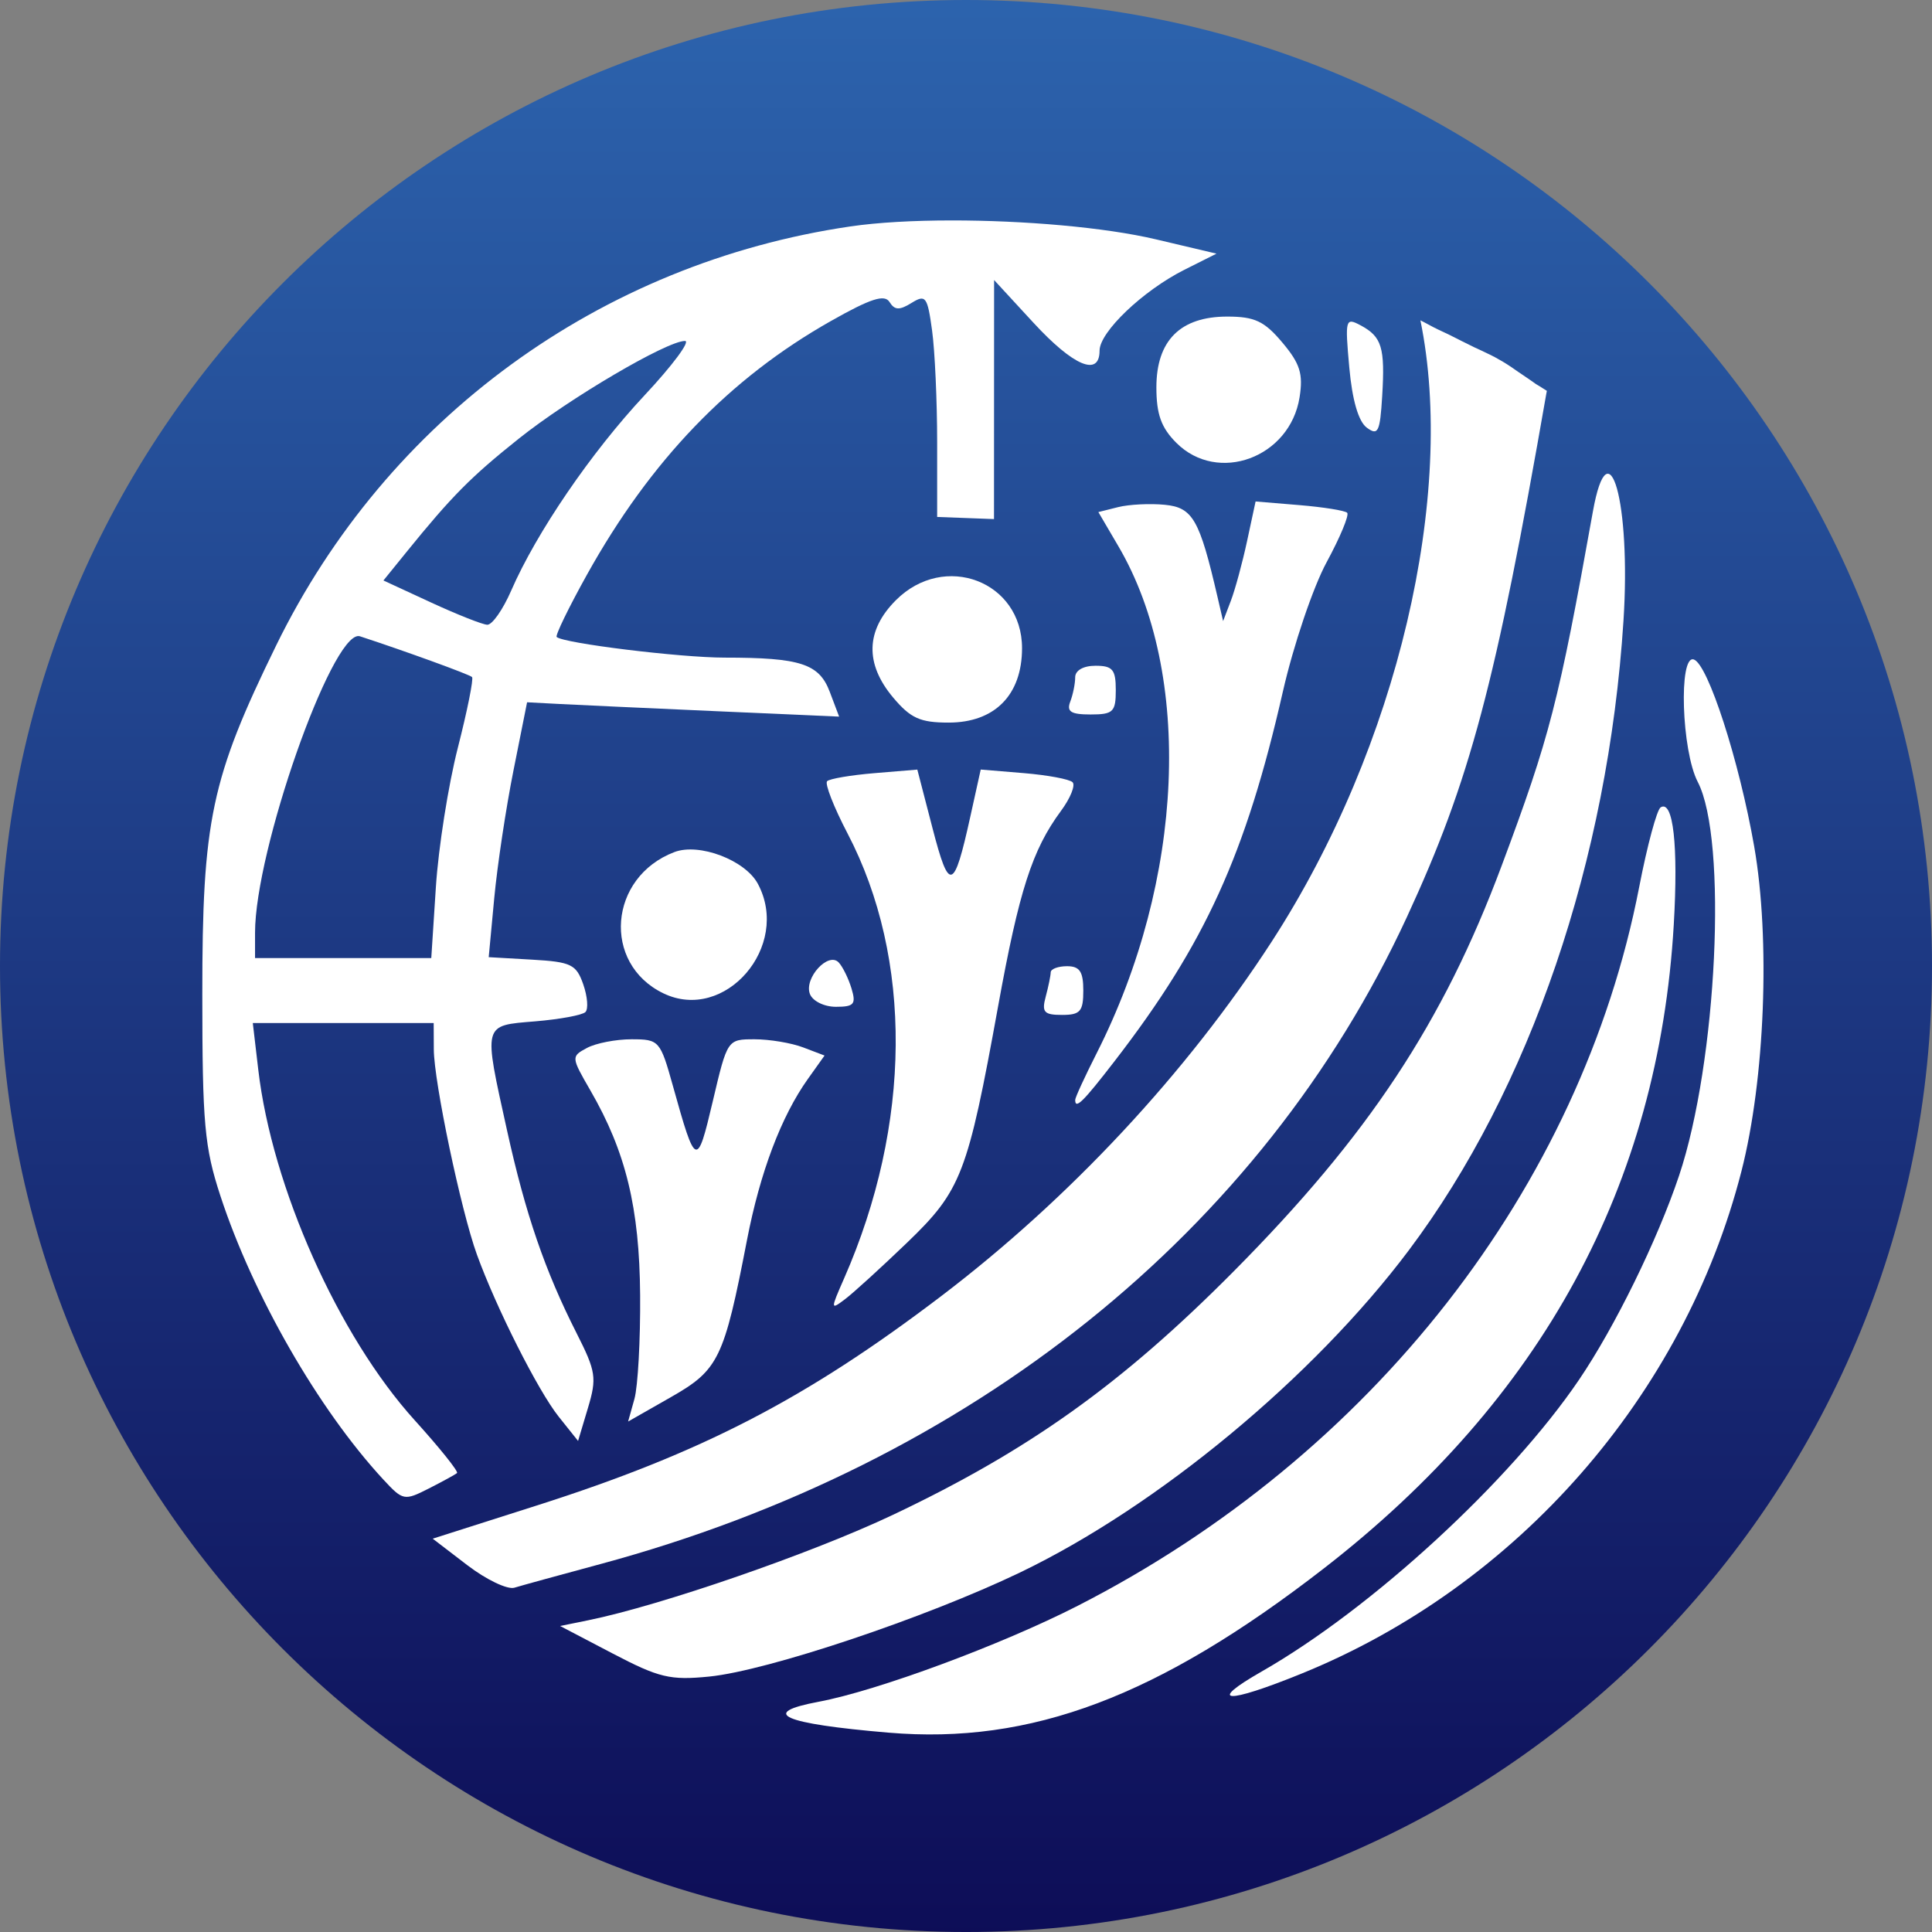 <?xml version="1.0" encoding="UTF-8" standalone="no"?>
<svg
   width="613.791"
   zoomAndPan="magnify"
   viewBox="0 0 460.343 460.343"
   height="613.791"
   preserveAspectRatio="xMidYMid"
   version="1.0"
   id="svg251"
   sodipodi:docname="tks-logo-ns.svg"
   inkscape:version="1.2.2 (732a01da63, 2022-12-09)"
   xmlns:inkscape="http://www.inkscape.org/namespaces/inkscape"
   xmlns:sodipodi="http://sodipodi.sourceforge.net/DTD/sodipodi-0.dtd"
   xmlns="http://www.w3.org/2000/svg"
   xmlns:svg="http://www.w3.org/2000/svg">
  <rect x="0" y="0" width="460.343" height="460.343" fill="#808080" stroke="none"/>
  <sodipodi:namedview
     id="namedview251"
     pagecolor="#ffffff"
     bordercolor="#000000"
     borderopacity="0.25"
     inkscape:showpageshadow="2"
     inkscape:pageopacity="0.0"
     inkscape:pagecheckerboard="0"
     inkscape:deskcolor="#d1d1d1"
     showguides="true"
     inkscape:zoom="0.45254834"
     inkscape:cx="602.14562"
     inkscape:cy="476.19222"
     inkscape:window-width="1920"
     inkscape:window-height="1017"
     inkscape:window-x="-8"
     inkscape:window-y="-8"
     inkscape:window-maximized="1"
     inkscape:current-layer="svg251"
     showgrid="false">
    <sodipodi:guide
       position="1.774,-69.716"
       orientation="1,0"
       id="guide251"
       inkscape:locked="false" />
    <sodipodi:guide
       position="1139.705,-50.406"
       orientation="1,0"
       id="guide252"
       inkscape:locked="false" />
  </sodipodi:namedview>
  <defs
     id="defs136">
    <clipPath
       id="d25a9fce0a">
      <path
         d="M 239.605,126.492 H 699.949 V 586.836 H 239.605 Z m 0,0"
         clip-rule="nonzero"
         id="path4" />
    </clipPath>
    <clipPath
       id="1e1d24980c">
      <path
         d="m 469.777,126.492 c -127.121,0 -230.172,103.051 -230.172,230.172 0,127.121 103.051,230.172 230.172,230.172 127.121,0 230.172,-103.051 230.172,-230.172 0,-127.121 -103.051,-230.172 -230.172,-230.172 z m 0,0"
         clip-rule="nonzero"
         id="path5" />
    </clipPath>
    <linearGradient
       x1="128"
       gradientTransform="matrix(1.798,0,0,1.798,239.604,126.492)"
       y1="1.44195e-05"
       x2="128"
       gradientUnits="userSpaceOnUse"
       y2="256"
       id="af0fef1e82">
      <stop
         stop-opacity="1"
         stop-color="rgb(17.299%, 38.799%, 67.799%)"
         offset="0"
         id="stop5" />
      <stop
         stop-opacity="1"
         stop-color="rgb(17.252%, 38.667%, 67.667%)"
         offset="0.008"
         id="stop6" />
      <stop
         stop-opacity="1"
         stop-color="rgb(17.155%, 38.403%, 67.404%)"
         offset="0.016"
         id="stop7" />
      <stop
         stop-opacity="1"
         stop-color="rgb(17.061%, 38.141%, 67.14%)"
         offset="0.023"
         id="stop8" />
      <stop
         stop-opacity="1"
         stop-color="rgb(16.965%, 37.877%, 66.878%)"
         offset="0.031"
         id="stop9" />
      <stop
         stop-opacity="1"
         stop-color="rgb(16.87%, 37.614%, 66.614%)"
         offset="0.039"
         id="stop10" />
      <stop
         stop-opacity="1"
         stop-color="rgb(16.774%, 37.35%, 66.351%)"
         offset="0.047"
         id="stop11" />
      <stop
         stop-opacity="1"
         stop-color="rgb(16.679%, 37.088%, 66.087%)"
         offset="0.055"
         id="stop12" />
      <stop
         stop-opacity="1"
         stop-color="rgb(16.585%, 36.824%, 65.825%)"
         offset="0.062"
         id="stop13" />
      <stop
         stop-opacity="1"
         stop-color="rgb(16.489%, 36.562%, 65.561%)"
         offset="0.07"
         id="stop14" />
      <stop
         stop-opacity="1"
         stop-color="rgb(16.394%, 36.298%, 65.297%)"
         offset="0.078"
         id="stop15" />
      <stop
         stop-opacity="1"
         stop-color="rgb(16.298%, 36.034%, 65.034%)"
         offset="0.086"
         id="stop16" />
      <stop
         stop-opacity="1"
         stop-color="rgb(16.203%, 35.771%, 64.771%)"
         offset="0.094"
         id="stop17" />
      <stop
         stop-opacity="1"
         stop-color="rgb(16.107%, 35.507%, 64.508%)"
         offset="0.102"
         id="stop18" />
      <stop
         stop-opacity="1"
         stop-color="rgb(16.013%, 35.245%, 64.244%)"
         offset="0.109"
         id="stop19" />
      <stop
         stop-opacity="1"
         stop-color="rgb(15.916%, 34.981%, 63.982%)"
         offset="0.117"
         id="stop20" />
      <stop
         stop-opacity="1"
         stop-color="rgb(15.822%, 34.718%, 63.718%)"
         offset="0.125"
         id="stop21" />
      <stop
         stop-opacity="1"
         stop-color="rgb(15.726%, 34.454%, 63.455%)"
         offset="0.133"
         id="stop22" />
      <stop
         stop-opacity="1"
         stop-color="rgb(15.631%, 34.192%, 63.191%)"
         offset="0.141"
         id="stop23" />
      <stop
         stop-opacity="1"
         stop-color="rgb(15.535%, 33.928%, 62.929%)"
         offset="0.148"
         id="stop24" />
      <stop
         stop-opacity="1"
         stop-color="rgb(15.44%, 33.665%, 62.665%)"
         offset="0.156"
         id="stop25" />
      <stop
         stop-opacity="1"
         stop-color="rgb(15.344%, 33.401%, 62.401%)"
         offset="0.164"
         id="stop26" />
      <stop
         stop-opacity="1"
         stop-color="rgb(15.25%, 33.138%, 62.138%)"
         offset="0.172"
         id="stop27" />
      <stop
         stop-opacity="1"
         stop-color="rgb(15.155%, 32.875%, 61.874%)"
         offset="0.18"
         id="stop28" />
      <stop
         stop-opacity="1"
         stop-color="rgb(15.059%, 32.611%, 61.612%)"
         offset="0.188"
         id="stop29" />
      <stop
         stop-opacity="1"
         stop-color="rgb(14.964%, 32.349%, 61.348%)"
         offset="0.195"
         id="stop30" />
      <stop
         stop-opacity="1"
         stop-color="rgb(14.868%, 32.085%, 61.086%)"
         offset="0.203"
         id="stop31" />
      <stop
         stop-opacity="1"
         stop-color="rgb(14.774%, 31.822%, 60.822%)"
         offset="0.211"
         id="stop32" />
      <stop
         stop-opacity="1"
         stop-color="rgb(14.677%, 31.558%, 60.559%)"
         offset="0.219"
         id="stop33" />
      <stop
         stop-opacity="1"
         stop-color="rgb(14.583%, 31.296%, 60.295%)"
         offset="0.227"
         id="stop34" />
      <stop
         stop-opacity="1"
         stop-color="rgb(14.487%, 31.032%, 60.033%)"
         offset="0.234"
         id="stop35" />
      <stop
         stop-opacity="1"
         stop-color="rgb(14.392%, 30.769%, 59.769%)"
         offset="0.242"
         id="stop36" />
      <stop
         stop-opacity="1"
         stop-color="rgb(14.296%, 30.505%, 59.505%)"
         offset="0.25"
         id="stop37" />
      <stop
         stop-opacity="1"
         stop-color="rgb(14.201%, 30.243%, 59.242%)"
         offset="0.258"
         id="stop38" />
      <stop
         stop-opacity="1"
         stop-color="rgb(14.105%, 29.979%, 58.978%)"
         offset="0.266"
         id="stop39" />
      <stop
         stop-opacity="1"
         stop-color="rgb(14.011%, 29.715%, 58.716%)"
         offset="0.273"
         id="stop40" />
      <stop
         stop-opacity="1"
         stop-color="rgb(13.916%, 29.453%, 58.452%)"
         offset="0.281"
         id="stop41" />
      <stop
         stop-opacity="1"
         stop-color="rgb(13.82%, 29.189%, 58.189%)"
         offset="0.289"
         id="stop42" />
      <stop
         stop-opacity="1"
         stop-color="rgb(13.725%, 28.926%, 57.925%)"
         offset="0.297"
         id="stop43" />
      <stop
         stop-opacity="1"
         stop-color="rgb(13.629%, 28.662%, 57.663%)"
         offset="0.305"
         id="stop44" />
      <stop
         stop-opacity="1"
         stop-color="rgb(13.535%, 28.4%, 57.399%)"
         offset="0.312"
         id="stop45" />
      <stop
         stop-opacity="1"
         stop-color="rgb(13.438%, 28.136%, 57.137%)"
         offset="0.32"
         id="stop46" />
      <stop
         stop-opacity="1"
         stop-color="rgb(13.344%, 27.873%, 56.873%)"
         offset="0.328"
         id="stop47" />
      <stop
         stop-opacity="1"
         stop-color="rgb(13.248%, 27.609%, 56.61%)"
         offset="0.336"
         id="stop48" />
      <stop
         stop-opacity="1"
         stop-color="rgb(13.153%, 27.347%, 56.346%)"
         offset="0.344"
         id="stop49" />
      <stop
         stop-opacity="1"
         stop-color="rgb(13.057%, 27.083%, 56.082%)"
         offset="0.352"
         id="stop50" />
      <stop
         stop-opacity="1"
         stop-color="rgb(12.962%, 26.819%, 55.82%)"
         offset="0.359"
         id="stop51" />
      <stop
         stop-opacity="1"
         stop-color="rgb(12.866%, 26.556%, 55.556%)"
         offset="0.367"
         id="stop52" />
      <stop
         stop-opacity="1"
         stop-color="rgb(12.772%, 26.292%, 55.293%)"
         offset="0.375"
         id="stop53" />
      <stop
         stop-opacity="1"
         stop-color="rgb(12.675%, 26.03%, 55.029%)"
         offset="0.383"
         id="stop54" />
      <stop
         stop-opacity="1"
         stop-color="rgb(12.581%, 25.766%, 54.767%)"
         offset="0.391"
         id="stop55" />
      <stop
         stop-opacity="1"
         stop-color="rgb(12.486%, 25.504%, 54.503%)"
         offset="0.398"
         id="stop56" />
      <stop
         stop-opacity="1"
         stop-color="rgb(12.39%, 25.24%, 54.24%)"
         offset="0.406"
         id="stop57" />
      <stop
         stop-opacity="1"
         stop-color="rgb(12.296%, 24.977%, 53.976%)"
         offset="0.414"
         id="stop58" />
      <stop
         stop-opacity="1"
         stop-color="rgb(12.199%, 24.713%, 53.714%)"
         offset="0.422"
         id="stop59" />
      <stop
         stop-opacity="1"
         stop-color="rgb(12.105%, 24.451%, 53.45%)"
         offset="0.43"
         id="stop60" />
      <stop
         stop-opacity="1"
         stop-color="rgb(12.009%, 24.187%, 53.186%)"
         offset="0.438"
         id="stop61" />
      <stop
         stop-opacity="1"
         stop-color="rgb(11.914%, 23.923%, 52.924%)"
         offset="0.445"
         id="stop62" />
      <stop
         stop-opacity="1"
         stop-color="rgb(11.818%, 23.66%, 52.66%)"
         offset="0.453"
         id="stop63" />
      <stop
         stop-opacity="1"
         stop-color="rgb(11.723%, 23.396%, 52.397%)"
         offset="0.461"
         id="stop64" />
      <stop
         stop-opacity="1"
         stop-color="rgb(11.627%, 23.134%, 52.133%)"
         offset="0.469"
         id="stop65" />
      <stop
         stop-opacity="1"
         stop-color="rgb(11.533%, 22.87%, 51.871%)"
         offset="0.477"
         id="stop66" />
      <stop
         stop-opacity="1"
         stop-color="rgb(11.436%, 22.607%, 51.607%)"
         offset="0.484"
         id="stop67" />
      <stop
         stop-opacity="1"
         stop-color="rgb(11.342%, 22.343%, 51.344%)"
         offset="0.492"
         id="stop68" />
      <stop
         stop-opacity="1"
         stop-color="rgb(11.247%, 22.081%, 51.08%)"
         offset="0.5"
         id="stop69" />
      <stop
         stop-opacity="1"
         stop-color="rgb(11.151%, 21.817%, 50.818%)"
         offset="0.508"
         id="stop70" />
      <stop
         stop-opacity="1"
         stop-color="rgb(11.057%, 21.555%, 50.554%)"
         offset="0.516"
         id="stop71" />
      <stop
         stop-opacity="1"
         stop-color="rgb(10.96%, 21.291%, 50.29%)"
         offset="0.523"
         id="stop72" />
      <stop
         stop-opacity="1"
         stop-color="rgb(10.866%, 21.027%, 50.027%)"
         offset="0.531"
         id="stop73" />
      <stop
         stop-opacity="1"
         stop-color="rgb(10.77%, 20.764%, 49.763%)"
         offset="0.539"
         id="stop74" />
      <stop
         stop-opacity="1"
         stop-color="rgb(10.675%, 20.5%, 49.501%)"
         offset="0.547"
         id="stop75" />
      <stop
         stop-opacity="1"
         stop-color="rgb(10.579%, 20.238%, 49.237%)"
         offset="0.555"
         id="stop76" />
      <stop
         stop-opacity="1"
         stop-color="rgb(10.484%, 19.974%, 48.975%)"
         offset="0.562"
         id="stop77" />
      <stop
         stop-opacity="1"
         stop-color="rgb(10.388%, 19.711%, 48.711%)"
         offset="0.57"
         id="stop78" />
      <stop
         stop-opacity="1"
         stop-color="rgb(10.294%, 19.447%, 48.448%)"
         offset="0.578"
         id="stop79" />
      <stop
         stop-opacity="1"
         stop-color="rgb(10.197%, 19.185%, 48.184%)"
         offset="0.586"
         id="stop80" />
      <stop
         stop-opacity="1"
         stop-color="rgb(10.103%, 18.921%, 47.922%)"
         offset="0.594"
         id="stop81" />
      <stop
         stop-opacity="1"
         stop-color="rgb(10.007%, 18.658%, 47.658%)"
         offset="0.602"
         id="stop82" />
      <stop
         stop-opacity="1"
         stop-color="rgb(9.912%, 18.394%, 47.394%)"
         offset="0.609"
         id="stop83" />
      <stop
         stop-opacity="1"
         stop-color="rgb(9.818%, 18.13%, 47.131%)"
         offset="0.617"
         id="stop84" />
      <stop
         stop-opacity="1"
         stop-color="rgb(9.721%, 17.868%, 46.867%)"
         offset="0.625"
         id="stop85" />
      <stop
         stop-opacity="1"
         stop-color="rgb(9.627%, 17.604%, 46.605%)"
         offset="0.633"
         id="stop86" />
      <stop
         stop-opacity="1"
         stop-color="rgb(9.531%, 17.342%, 46.341%)"
         offset="0.641"
         id="stop87" />
      <stop
         stop-opacity="1"
         stop-color="rgb(9.436%, 17.078%, 46.078%)"
         offset="0.648"
         id="stop88" />
      <stop
         stop-opacity="1"
         stop-color="rgb(9.34%, 16.815%, 45.815%)"
         offset="0.656"
         id="stop89" />
      <stop
         stop-opacity="1"
         stop-color="rgb(9.245%, 16.551%, 45.552%)"
         offset="0.664"
         id="stop90" />
      <stop
         stop-opacity="1"
         stop-color="rgb(9.149%, 16.289%, 45.288%)"
         offset="0.672"
         id="stop91" />
      <stop
         stop-opacity="1"
         stop-color="rgb(9.055%, 16.025%, 45.026%)"
         offset="0.68"
         id="stop92" />
      <stop
         stop-opacity="1"
         stop-color="rgb(8.958%, 15.762%, 44.762%)"
         offset="0.688"
         id="stop93" />
      <stop
         stop-opacity="1"
         stop-color="rgb(8.864%, 15.498%, 44.498%)"
         offset="0.695"
         id="stop94" />
      <stop
         stop-opacity="1"
         stop-color="rgb(8.768%, 15.236%, 44.235%)"
         offset="0.703"
         id="stop95" />
      <stop
         stop-opacity="1"
         stop-color="rgb(8.673%, 14.972%, 43.971%)"
         offset="0.711"
         id="stop96" />
      <stop
         stop-opacity="1"
         stop-color="rgb(8.578%, 14.708%, 43.709%)"
         offset="0.719"
         id="stop97" />
      <stop
         stop-opacity="1"
         stop-color="rgb(8.482%, 14.445%, 43.445%)"
         offset="0.727"
         id="stop98" />
      <stop
         stop-opacity="1"
         stop-color="rgb(8.388%, 14.182%, 43.182%)"
         offset="0.734"
         id="stop99" />
      <stop
         stop-opacity="1"
         stop-color="rgb(8.292%, 13.919%, 42.918%)"
         offset="0.742"
         id="stop100" />
      <stop
         stop-opacity="1"
         stop-color="rgb(8.197%, 13.655%, 42.656%)"
         offset="0.75"
         id="stop101" />
      <stop
         stop-opacity="1"
         stop-color="rgb(8.101%, 13.393%, 42.392%)"
         offset="0.758"
         id="stop102" />
      <stop
         stop-opacity="1"
         stop-color="rgb(8.006%, 13.129%, 42.13%)"
         offset="0.766"
         id="stop103" />
      <stop
         stop-opacity="1"
         stop-color="rgb(7.91%, 12.866%, 41.866%)"
         offset="0.773"
         id="stop104" />
      <stop
         stop-opacity="1"
         stop-color="rgb(7.816%, 12.602%, 41.603%)"
         offset="0.781"
         id="stop105" />
      <stop
         stop-opacity="1"
         stop-color="rgb(7.719%, 12.34%, 41.339%)"
         offset="0.789"
         id="stop106" />
      <stop
         stop-opacity="1"
         stop-color="rgb(7.625%, 12.076%, 41.075%)"
         offset="0.797"
         id="stop107" />
      <stop
         stop-opacity="1"
         stop-color="rgb(7.529%, 11.812%, 40.813%)"
         offset="0.805"
         id="stop108" />
      <stop
         stop-opacity="1"
         stop-color="rgb(7.434%, 11.549%, 40.549%)"
         offset="0.812"
         id="stop109" />
      <stop
         stop-opacity="1"
         stop-color="rgb(7.339%, 11.285%, 40.286%)"
         offset="0.82"
         id="stop110" />
      <stop
         stop-opacity="1"
         stop-color="rgb(7.243%, 11.023%, 40.022%)"
         offset="0.828"
         id="stop111" />
      <stop
         stop-opacity="1"
         stop-color="rgb(7.149%, 10.759%, 39.76%)"
         offset="0.836"
         id="stop112" />
      <stop
         stop-opacity="1"
         stop-color="rgb(7.053%, 10.497%, 39.496%)"
         offset="0.844"
         id="stop113" />
      <stop
         stop-opacity="1"
         stop-color="rgb(6.958%, 10.233%, 39.233%)"
         offset="0.852"
         id="stop114" />
      <stop
         stop-opacity="1"
         stop-color="rgb(6.862%, 9.97%, 38.969%)"
         offset="0.859"
         id="stop115" />
      <stop
         stop-opacity="1"
         stop-color="rgb(6.767%, 9.706%, 38.707%)"
         offset="0.867"
         id="stop116" />
      <stop
         stop-opacity="1"
         stop-color="rgb(6.671%, 9.444%, 38.443%)"
         offset="0.875"
         id="stop117" />
      <stop
         stop-opacity="1"
         stop-color="rgb(6.577%, 9.18%, 38.179%)"
         offset="0.883"
         id="stop118" />
      <stop
         stop-opacity="1"
         stop-color="rgb(6.48%, 8.916%, 37.917%)"
         offset="0.891"
         id="stop119" />
      <stop
         stop-opacity="1"
         stop-color="rgb(6.386%, 8.653%, 37.653%)"
         offset="0.898"
         id="stop120" />
      <stop
         stop-opacity="1"
         stop-color="rgb(6.29%, 8.389%, 37.39%)"
         offset="0.906"
         id="stop121" />
      <stop
         stop-opacity="1"
         stop-color="rgb(6.195%, 8.127%, 37.126%)"
         offset="0.914"
         id="stop122" />
      <stop
         stop-opacity="1"
         stop-color="rgb(6.099%, 7.863%, 36.864%)"
         offset="0.922"
         id="stop123" />
      <stop
         stop-opacity="1"
         stop-color="rgb(6.004%, 7.6%, 36.6%)"
         offset="0.93"
         id="stop124" />
      <stop
         stop-opacity="1"
         stop-color="rgb(5.91%, 7.336%, 36.337%)"
         offset="0.938"
         id="stop125" />
      <stop
         stop-opacity="1"
         stop-color="rgb(5.814%, 7.074%, 36.073%)"
         offset="0.945"
         id="stop126" />
      <stop
         stop-opacity="1"
         stop-color="rgb(5.719%, 6.81%, 35.811%)"
         offset="0.953"
         id="stop127" />
      <stop
         stop-opacity="1"
         stop-color="rgb(5.623%, 6.548%, 35.547%)"
         offset="0.961"
         id="stop128" />
      <stop
         stop-opacity="1"
         stop-color="rgb(5.528%, 6.284%, 35.283%)"
         offset="0.969"
         id="stop129" />
      <stop
         stop-opacity="1"
         stop-color="rgb(5.432%, 6.02%, 35.02%)"
         offset="0.977"
         id="stop130" />
      <stop
         stop-opacity="1"
         stop-color="rgb(5.338%, 5.757%, 34.756%)"
         offset="0.984"
         id="stop131" />
      <stop
         stop-opacity="1"
         stop-color="rgb(5.241%, 5.493%, 34.494%)"
         offset="0.992"
         id="stop132" />
      <stop
         stop-opacity="1"
         stop-color="rgb(5.147%, 5.231%, 34.23%)"
         offset="1"
         id="stop133" />
    </linearGradient>
  </defs>
  <g
     clip-path="url(#d25a9fce0a)"
     id="g141"
     transform="translate(-239.606,-126.492)"
     inkscape:export-filename="tks.png"
     inkscape:export-xdpi="96"
     inkscape:export-ydpi="96">
    <g
       clip-path="url(#1e1d24980c)"
       id="g140">
      <path
         id="path139"
         style="fill:url(#af0fef1e82)"
         d="M 239.606,126.492 V 586.835 H 699.949 V 126.492 Z"
         sodipodi:nodetypes="ccccc" />
    </g>
  </g>
  <path
     id="path354"
     style="fill:#ffffff;fill-opacity:1;stroke-width:1.935"
     d="m 226.67,52.523 c -9.021,0.007 -17.476,0.466 -24.061,1.432 -59.629,8.752 -110.38,45.787 -136.806,99.836 -15.522,31.748 -17.611,41.628 -17.599,83.198 0.009,30.758 0.513,36.364 4.316,47.97 7.767,23.707 23.353,50.846 38.791,67.545 4.689,5.072 5.016,5.137 10.849,2.173 3.308,-1.681 6.337,-3.342 6.734,-3.692 0.397,-0.35 -4.146,-6.019 -10.097,-12.595 -18.181,-20.09 -33.98,-55.505 -37.257,-83.504 l -1.304,-11.125 h 21.551 21.548 l 0.03,6.288 c 0.038,7.765 6.466,38.38 10.26,48.854 4.61,12.728 14.587,32.502 19.507,38.663 l 4.607,5.77 2.351,-7.849 c 2.149,-7.172 1.916,-8.708 -2.702,-17.822 -7.544,-14.887 -12.167,-28.356 -16.559,-48.246 -5.688,-25.754 -5.879,-25.017 6.689,-26.06 5.852,-0.486 11.24,-1.483 11.972,-2.215 0.731,-0.731 0.495,-3.707 -0.521,-6.613 -1.66,-4.744 -2.9,-5.341 -12.183,-5.873 l -10.339,-0.593 1.319,-14.084 c 0.726,-7.746 2.785,-21.41 4.573,-30.364 l 3.25,-16.284 7.739,0.408 c 4.257,0.223 20.984,0.992 37.174,1.708 l 29.438,1.3 -2.226,-5.891 c -2.535,-6.717 -6.986,-8.166 -25.077,-8.166 -10.573,0 -38.4,-3.42 -39.993,-4.916 -0.377,-0.355 2.855,-7.013 7.184,-14.795 15.178,-27.285 33.956,-46.815 58.188,-60.513 9.458,-5.346 12.75,-6.407 13.937,-4.501 1.214,1.95 2.359,1.999 5.238,0.215 3.372,-2.089 3.789,-1.535 4.898,6.557 0.666,4.862 1.209,16.849 1.209,26.638 v 17.799 l 6.772,0.253 6.772,0.253 0.011,-28.478 0.012,-28.482 9.36,10.158 c 9.531,10.343 15.77,12.982 15.77,6.67 0,-4.452 10.339,-14.309 20.217,-19.273 l 7.645,-3.839 -14.417,-3.405 C 263.174,54.139 243.892,52.509 226.67,52.523 Z M 163.214,81.236 c 1.364,0 -2.967,5.825 -9.625,12.943 -12.72,13.598 -25.773,32.712 -31.789,46.553 -1.966,4.523 -4.53,8.18 -5.699,8.129 -1.169,-0.051 -7.214,-2.447 -13.434,-5.321 l -11.307,-5.226 5.502,-6.791 C 107.655,118.204 112.194,113.625 123.652,104.488 135.722,94.863 158.906,81.236 163.214,81.236 Z M 85.466,151.555 c 0.104,0.006 0.207,0.022 0.306,0.058 10.775,3.524 26.085,9.091 26.702,9.708 0.403,0.403 -1.122,7.997 -3.39,16.877 -2.267,8.88 -4.618,23.785 -5.223,33.119 l -1.1,16.968 H 81.766 60.77 v -6.046 c 0,-19.599 18.104,-71.049 24.696,-70.682 z" />
  <path
     style="fill:#ffffff;fill-opacity:1;stroke-width:1.935"
     d="m 211.687,412.842 c -25.29,-2.147 -30.982,-4.666 -16.63,-7.359 13.999,-2.626 43.537,-13.566 61.722,-22.86 70.104,-35.828 119.92,-99.606 133.804,-171.308 1.91,-9.865 4.207,-18.39 5.104,-18.944 2.997,-1.852 4.226,9.116 3.128,27.923 -3.623,62.072 -31.339,113.07 -83.375,153.414 -39.449,30.585 -69.763,42.019 -103.753,39.133 z"
     id="path344" />
  <path
     style="fill:#ffffff;fill-opacity:1;stroke-width:1.935"
     d="m 325.665,101.894 c -1.985,-1.467 -3.466,-6.562 -4.167,-14.337 -1.04,-11.53 -0.921,-11.972 2.704,-10.031 5.055,2.705 5.838,5.277 5.135,16.86 -0.519,8.563 -0.978,9.501 -3.672,7.509 z"
     id="path386" />
  <path
     style="fill:#ffffff;fill-opacity:1;stroke-width:1.935"
     d="m 301.553,81.889 c -5.948,-4.349 -7.619,-2.881 -2.691,2.365 2.971,3.163 4.937,4.098 5.441,2.587 0.434,-1.301 -0.804,-3.529 -2.75,-4.952 z"
     id="path384" />
  <path
     style="fill:#ffffff;fill-opacity:1;stroke-width:1.935"
     d="m 280.285,105.51 c -3.594,-3.593 -4.749,-6.806 -4.749,-13.206 0,-11.167 5.708,-16.871 16.882,-16.871 6.539,0 8.837,1.082 13.127,6.181 4.228,5.024 4.996,7.469 4.107,13.06 -2.288,14.383 -19.478,20.726 -29.368,10.837 z"
     id="path382" />
  <path
     style="fill:#ffffff;fill-opacity:1;stroke-width:1.935"
     d="m 255.014,167.179 c 0.646,-1.683 1.174,-4.295 1.174,-5.804 0,-1.637 1.951,-2.744 4.837,-2.744 4.085,0 4.837,0.903 4.837,5.804 0,5.204 -0.622,5.804 -6.011,5.804 -4.687,0 -5.753,-0.674 -4.837,-3.061 z"
     id="path378" />
  <path
     style="fill:#ffffff;fill-opacity:1;stroke-width:1.935"
     d="m 238.296,146.538 c -1.587,-2.394 -4.523,-4.665 -6.524,-5.046 -3.172,-0.604 -3.038,-0.044 1.052,4.353 5.753,6.189 9.423,6.653 5.472,0.693 z"
     id="path376" />
  <path
     style="fill:#ffffff;fill-opacity:1;stroke-width:1.935"
     d="m 212.826,166.221 c -6.785,-8.063 -6.564,-16.008 0.647,-23.218 11.548,-11.548 30.051,-4.503 30.051,11.443 0,11.137 -6.503,17.728 -17.491,17.728 -6.778,0 -9.065,-1.03 -13.207,-5.953 z"
     id="path374" />
  <path
     style="fill:#ffffff;fill-opacity:1;stroke-width:1.935"
     d="m 192.981,236.841 c -1.448,-3.773 4.39,-10.155 6.866,-7.506 0.952,1.019 2.323,3.811 3.046,6.205 1.128,3.735 0.601,4.353 -3.713,4.353 -2.794,0 -5.548,-1.356 -6.199,-3.052 z"
     id="path372" />
  <path
     style="fill:#ffffff;fill-opacity:1;stroke-width:1.935"
     d="m 178.795,213.883 c 0,-2.757 -7.046,-8.816 -10.252,-8.816 -1.974,0 6.708,11.348 8.801,11.502 0.798,0.058 1.451,-1.15 1.451,-2.685 z"
     id="path370" />
  <path
     style="fill:#ffffff;fill-opacity:1;stroke-width:1.935"
     d="m 158.048,236.676 c -14.658,-7.099 -13.04,-27.687 2.645,-33.651 5.906,-2.246 16.866,1.919 19.882,7.554 7.961,14.875 -7.858,33.201 -22.526,26.096 z"
     id="path368" />
  <path
     style="fill:#ffffff;fill-opacity:1;stroke-width:1.935"
     d="m 249.164,237.475 c 0.642,-2.394 1.179,-5.006 1.193,-5.804 0.015,-0.798 1.768,-1.451 3.896,-1.451 3.01,0 3.87,1.29 3.87,5.804 0,4.971 -0.727,5.804 -5.063,5.804 -4.306,0 -4.888,-0.651 -3.896,-4.353 z"
     id="path366" />
  <path
     style="fill:#ffffff;fill-opacity:1;stroke-width:1.935"
     d="m 256.188,262.08 c 0,-0.567 2.302,-5.574 5.116,-11.125 20.916,-41.267 23.028,-90.339 5.197,-120.766 l -4.791,-8.175 4.711,-1.182 c 2.591,-0.65 7.594,-0.901 11.118,-0.556 6.661,0.651 8.276,3.471 12.549,21.909 l 1.345,5.804 1.847,-4.837 c 1.016,-2.66 2.757,-9.073 3.869,-14.25 l 2.022,-9.413 10.431,0.865 c 5.737,0.476 10.864,1.298 11.394,1.827 0.529,0.529 -1.678,5.837 -4.905,11.794 -3.229,5.962 -7.912,19.812 -10.415,30.803 -8.827,38.76 -18.554,60.134 -40.038,87.982 -7.585,9.832 -9.449,11.67 -9.449,9.318 z"
     id="path364" />
  <path
     style="fill:#ffffff;fill-opacity:1;stroke-width:1.935"
     d="m 201.12,304.622 c 16.115,-36.703 16.418,-76.187 0.812,-106.065 -3.26,-6.241 -5.444,-11.828 -4.856,-12.417 0.589,-0.589 5.667,-1.452 11.284,-1.918 l 10.213,-0.847 3.619,13.955 c 3.98,15.345 5.081,15.023 8.982,-2.631 l 2.505,-11.335 10.284,0.853 c 5.656,0.469 10.877,1.445 11.6,2.169 0.724,0.724 -0.52,3.8 -2.765,6.836 -6.843,9.255 -9.976,18.986 -14.96,46.458 -7.269,40.07 -8.778,43.989 -21.733,56.439 -6.155,5.915 -12.801,11.971 -14.769,13.456 -3.466,2.617 -3.473,2.463 -0.218,-4.951 z"
     id="path362" />
  <path
     style="fill:#ffffff;fill-opacity:1;stroke-width:1.935"
     d="m 151.169,333.319 c 0.828,-2.965 1.44,-14.098 1.359,-24.739 -0.157,-20.78 -3.404,-34.146 -11.837,-48.728 -4.618,-7.985 -4.629,-8.125 -0.83,-10.158 2.119,-1.134 6.895,-2.062 10.614,-2.062 6.582,0 6.844,0.295 9.866,11.125 5.444,19.513 5.731,19.622 9.506,3.606 3.472,-14.729 3.474,-14.731 9.954,-14.731 3.565,0 8.773,0.871 11.575,1.937 l 5.094,1.937 -3.974,5.58 c -6.349,8.917 -11.387,22.25 -14.513,38.409 -5.472,28.286 -6.749,30.925 -18.107,37.396 l -10.212,5.819 z"
     id="path360" />
  <path
     style="fill:#ffffff;fill-opacity:1;stroke-width:1.935"
     d="m 338.445,76.326 c 8.462,41.205 -5.161,101.348 -35.468,148.088 -20.314,31.328 -48.154,61.181 -78.754,84.444 -32.168,24.455 -57.071,37.345 -96.334,49.863 l -24.787,7.903 8.227,6.302 c 4.524,3.466 9.583,5.886 11.243,5.379 1.659,-0.507 10.853,-3.035 20.43,-5.616 88.502,-23.856 157.637,-79.318 192.243,-154.223 15.009,-32.486 21.134,-55.484 33.198,-124.651 0.043,-0.241 0.091,-0.443 0.133,-0.683 -0.88,-0.543 -1.733,-1.13 -2.634,-1.641 -0.808,-0.557 -1.59,-1.151 -2.416,-1.682 -1.152,-0.773 -2.3,-1.549 -3.434,-2.35 -1.238,-0.843 -2.524,-1.605 -3.839,-2.322 -1.657,-0.869 -3.365,-1.631 -5.057,-2.429 -1.933,-0.923 -3.83,-1.917 -5.747,-2.874 -1.738,-0.83 -3.505,-1.61 -5.184,-2.556 -0.605,-0.322 -1.216,-0.633 -1.821,-0.954 z"
     id="path277" />
  <path
     style="fill:#ffffff;fill-opacity:1;stroke-width:1.935"
     d="m 145.969,393.979 -12.51,-6.548 6.705,-1.367 c 17.367,-3.54 53.264,-15.959 72.544,-25.096 32.437,-15.373 54.637,-31.23 81.212,-58.01 32.183,-32.431 49.9,-59.246 63.892,-96.702 11.473,-30.711 13.57,-38.854 21.733,-84.387 3.781,-21.087 9.097,-2.069 7.284,26.055 -3.681,57.095 -22.239,111.5 -51.17,150.015 -22.741,30.274 -59.804,60.985 -92.611,76.74 -22.485,10.798 -60.157,23.416 -74.043,24.799 -9.313,0.928 -11.969,0.294 -23.036,-5.499 z"
     id="path350" />
  <path
     style="fill:#ffffff;fill-opacity:1;stroke-width:1.935"
     d="m 300.689,398.235 c 26.141,-14.942 59.089,-45.235 75.529,-69.444 8.553,-12.594 18.7,-33.292 23.854,-48.654 9.084,-27.076 11.6,-80.109 4.451,-93.839 -3.852,-7.398 -4.589,-30.38 -0.936,-29.162 3.386,1.129 10.816,24.131 14.388,44.544 3.874,22.142 2.565,55.515 -3.035,77.381 -13.684,53.432 -53.364,98.777 -104.728,119.679 -18.123,7.375 -22.87,7.123 -9.523,-0.505 z"
     id="path348" />
</svg>
